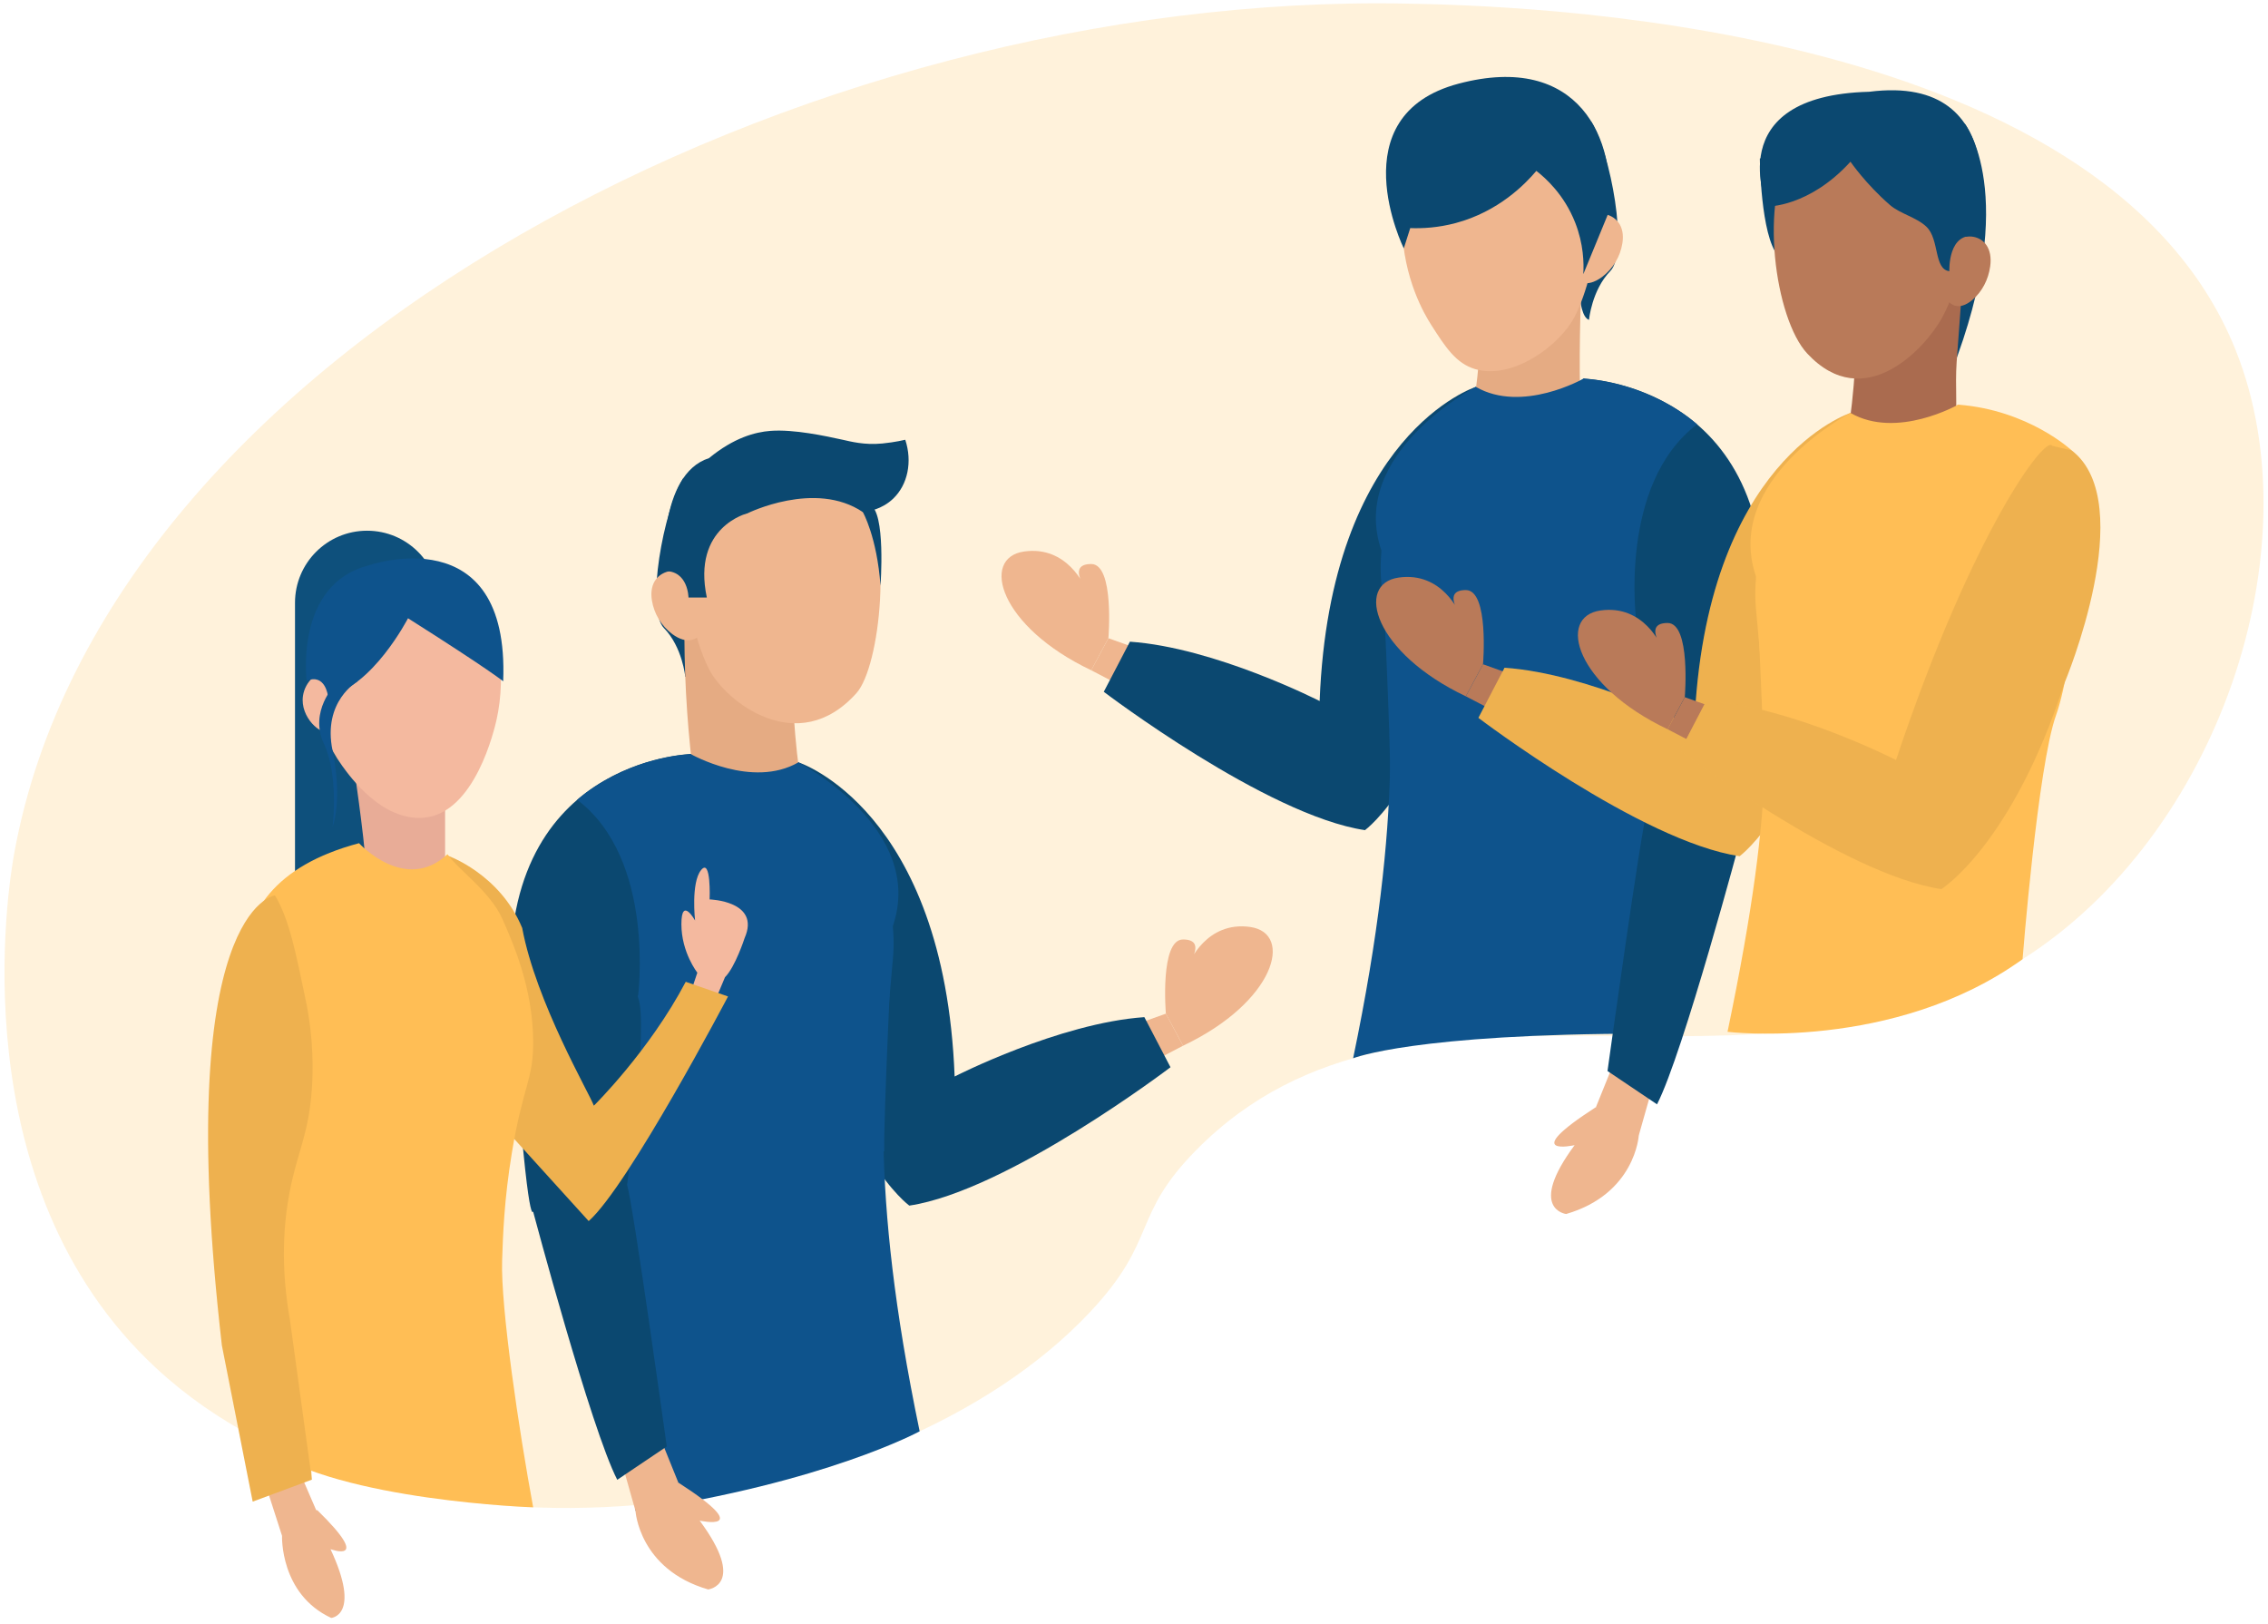 <svg width="236" height="169" viewBox="0 0 236 169" fill="none" xmlns="http://www.w3.org/2000/svg">
<path opacity="0.21" d="M16.267 142.37C41.396 165.636 92.341 158.968 113.424 136.521C120.563 128.92 117.651 126.564 124.514 119.625C146.955 96.931 182.831 117.335 210.461 99.804C230.76 86.924 240.924 57.174 232.64 36.442C218.8 1.8 156.746 0.579 146.347 0.375C83.987 -0.853 11.027 36.311 1.485 88.756C0.889 92.027 -4.313 123.316 16.267 142.37Z" fill="#FFBE55"/>
<path d="M117.903 106.692L121.317 105.471L123.105 108.806L119.366 110.757L117.903 106.692Z" fill="#EFB68F"/>
<path d="M83.082 79.32C83.082 79.32 98.269 84.193 99.335 112.008C99.335 112.008 110.215 106.445 119.079 105.833L121.797 111.046C121.797 111.046 104.873 123.909 94.617 125.443C94.617 125.443 87.152 119.936 85.127 103.296" fill="#0B4870"/>
<path d="M121.317 105.471C121.317 105.471 120.667 97.751 123.105 97.751C125.544 97.751 123.755 100.19 123.755 100.19C123.755 100.19 125.544 95.801 130.095 96.451C134.647 97.101 132.697 104.254 123.105 108.806L121.317 105.471Z" fill="#EFB68F"/>
<path d="M71.874 78.458C71.874 78.458 75.814 81.83 83.082 79.32C83.082 79.32 93.916 88.203 92.924 99.631C91.931 111.06 90.331 123.167 95.696 148.926C95.696 148.926 85.919 154.26 66.127 157.204C66.127 157.204 63.588 116.039 61.686 110.756C59.784 105.474 56.66 84.725 71.874 78.458Z" fill="#0E538C"/>
<path d="M64.91 152.904L66.127 157.204L70.585 154.26L68.941 150.191L64.91 152.904Z" fill="#EFB68F"/>
<path d="M71.308 70.432C71.308 70.432 71.016 67.328 69.09 65.356C67.164 63.384 69.044 53.075 71.083 49.781C71.083 49.781 73.908 69.549 71.308 70.432Z" fill="#0B4870"/>
<path d="M81.32 63.574C80.681 62.211 79.214 59.422 76.274 58.464C74.419 57.859 72.592 58.236 71.395 59.24C71.148 63.748 71.132 68.71 71.502 74.048C71.675 76.539 71.919 78.927 72.216 81.205C74.134 81.719 76.442 82.174 79.073 82.369C80.674 82.488 82.157 82.493 83.495 82.432C83.275 81.107 82.966 79.032 82.75 76.473C82.151 69.374 82.983 67.122 81.32 63.574Z" fill="#E5AB83"/>
<path d="M73.133 50.053C76.833 44.269 85.647 44.251 89.522 50.456C93.076 56.129 91.565 69.378 89.13 72.106C82.998 78.981 75.458 72.947 73.783 69.629C71.326 64.777 70.024 54.925 73.133 50.053Z" fill="#EFB68F"/>
<path d="M67.834 62.467C68.059 63.864 68.816 65.12 69.948 65.97C73.163 68.342 74.574 63.672 73.36 61.279C71.915 58.426 67.238 58.716 67.834 62.467Z" fill="#EFB68F"/>
<path d="M77.785 53.407C77.785 53.407 71.99 54.799 73.55 62.174H71.642C71.642 62.174 71.618 59.335 69.115 59.421C69.115 59.421 68.462 49.37 73.775 47.669L77.785 53.407Z" fill="#0B4870"/>
<path d="M77.785 53.407C77.785 53.407 84.82 49.925 89.785 53.282C90.385 53.221 91.776 52.99 92.93 51.894C94.465 50.434 94.95 48.039 94.199 45.757C94.199 45.757 93.15 46.016 91.812 46.145C89.923 46.328 88.506 45.935 87.688 45.757C85.916 45.37 82.611 44.65 80.185 44.832C78.587 44.952 76.366 45.538 73.775 47.669C72.957 48.876 72.873 50.425 73.564 51.646C74.372 53.072 76.1 53.81 77.785 53.407Z" fill="#0B4870"/>
<path d="M89.785 53.282C89.785 53.282 91.251 55.848 91.621 60.933C91.621 60.933 92.201 53.151 90.496 52.523C88.792 51.894 89.785 53.282 89.785 53.282Z" fill="#0B4870"/>
<path d="M71.874 78.458C71.874 78.458 51.551 78.984 53.205 103.742C54.86 128.5 55.471 126.054 55.471 126.054C55.471 126.054 61.505 148.695 64.23 153.971L69.382 150.504C69.382 150.504 65.863 125.137 65.252 123.303C65.252 123.303 67.519 106.493 66.385 103.742C66.385 103.742 72.33 83.67 71.874 78.458Z" fill="#0B4870"/>
<path d="M66.127 157.204C66.127 157.204 66.484 163.286 73.685 165.381C73.685 165.381 77.754 164.905 72.805 158.218C72.805 158.218 78.8 159.56 70.585 154.26C70.585 154.26 66.799 154.475 66.127 157.204Z" fill="#EFB68F"/>
<path d="M71.874 78.458C71.874 78.458 78.259 82.102 83.082 79.32C83.082 79.32 96.399 86.21 92.898 96.385C92.898 96.385 91.897 116.818 92.017 119.812L66.385 103.742C66.385 103.742 68.286 89.444 60.062 83.221C60.062 83.221 64.539 79.02 71.874 78.458Z" fill="#0E538C"/>
<path d="M118.75 67.627L115.336 66.405L113.548 69.74L117.287 71.691L118.75 67.627Z" fill="#EFB68F"/>
<path d="M153.572 40.255C153.572 40.255 138.384 45.127 137.318 72.942C137.318 72.942 126.438 67.379 117.575 66.767L114.856 71.98C114.856 71.98 131.78 84.843 142.036 86.377C142.036 86.377 149.502 80.87 151.526 64.23" fill="#0B4870"/>
<path d="M115.336 66.405C115.336 66.405 115.987 58.686 113.548 58.686C111.11 58.686 112.898 61.124 112.898 61.124C112.898 61.124 111.11 56.735 106.558 57.385C102.006 58.035 103.957 65.188 113.548 69.74L115.336 66.405Z" fill="#EFB68F"/>
<path d="M164.779 39.393C164.779 39.393 160.84 42.764 153.572 40.255C153.572 40.255 142.737 49.137 143.73 60.566C144.722 71.994 146.168 84.352 140.802 110.111C140.802 110.111 147.113 107.551 171.272 107.551C171.272 107.551 173.066 76.974 174.968 71.691C176.869 66.408 179.993 45.659 164.779 39.393Z" fill="#0E538C"/>
<path d="M171.743 113.838L170.526 118.138L166.068 115.194L167.712 111.125L171.743 113.838Z" fill="#EFB68F"/>
<path d="M165.345 33.281C165.345 33.281 165.637 30.177 167.563 28.205C169.489 26.233 167.609 15.924 165.57 12.63C165.57 12.63 162.745 32.398 165.345 33.281Z" fill="#0B4870"/>
<path d="M155.333 24.508C155.972 23.145 157.439 20.356 160.379 19.398C162.234 18.793 164.062 19.17 165.259 20.174C164.796 24.801 164.487 29.738 164.404 34.956C164.366 37.417 164.379 39.813 164.437 42.139C162.519 42.653 160.212 43.108 157.58 43.303C155.979 43.422 154.497 43.427 153.158 43.366C153.379 42.041 153.687 39.966 153.903 37.408C154.503 30.308 153.67 28.056 155.333 24.508Z" fill="#E5AB83"/>
<path d="M164.526 13.328C161.261 8.21 151.811 9.632 148.137 13.732C145.709 16.44 145.802 20.173 145.887 23.545C146.024 29.013 148.241 32.735 148.953 33.846C150.385 36.083 151.493 37.814 153.506 38.408C157.4 39.557 162.345 35.929 163.876 32.905C166.333 28.052 167.634 18.2 164.526 13.328Z" fill="#EFB68F"/>
<path d="M168.82 25.317C168.595 26.714 167.837 27.969 166.706 28.819C163.49 31.192 162.079 26.522 163.294 24.128C164.738 21.275 169.416 21.566 168.82 25.317Z" fill="#EFB68F"/>
<path d="M164.779 39.393C164.779 39.393 185.102 39.918 183.448 64.676C181.793 89.434 181.182 86.989 181.182 86.989C181.182 86.989 175.148 109.629 172.423 114.905L167.272 111.438C167.272 111.438 170.79 86.072 171.401 84.238C171.401 84.238 169.135 67.427 170.268 64.676C170.268 64.676 164.323 44.604 164.779 39.393Z" fill="#0B4870"/>
<path d="M170.526 118.138C170.526 118.138 170.169 124.221 162.968 126.316C162.968 126.316 158.9 125.839 163.848 119.153C163.848 119.153 157.853 120.494 166.068 115.194C166.068 115.194 169.855 115.409 170.526 118.138Z" fill="#EFB68F"/>
<path d="M164.779 39.393C164.779 39.393 158.394 43.036 153.572 40.255C153.572 40.255 140.255 47.144 143.755 57.319C143.755 57.319 144.756 77.753 144.637 80.747L170.268 64.676C170.268 64.676 168.368 50.378 176.592 44.155C176.592 44.155 172.115 39.954 164.779 39.393Z" fill="#0E538C"/>
<path d="M167.348 22.215L164.754 28.526C164.821 27.387 164.786 25.407 163.914 23.177C162.766 20.242 160.811 18.514 159.867 17.781C158.7 19.159 155.939 22.012 151.478 23.207C149.659 23.694 148.024 23.781 146.745 23.733L146.072 25.844C146.072 25.844 139.265 12.018 151.773 8.706C164.282 5.395 168.336 14.511 167.348 22.215Z" fill="#0B4870"/>
<path d="M183.124 16.493C183.124 16.493 183.191 24.518 185.021 26.611C185.021 26.611 186.084 20.899 185.348 18.484C184.612 16.07 183.124 16.493 183.124 16.493Z" fill="#0B4870"/>
<path d="M204.42 12.823C204.42 12.823 210.265 20.193 203.089 38.625C203.372 37.883 203.89 28.217 203.89 28.217L204.42 12.823Z" fill="#0B4870"/>
<path d="M157.732 70.337L154.318 69.115L152.53 72.45L156.269 74.401L157.732 70.337Z" fill="#B97A59"/>
<path d="M192.554 42.965C192.554 42.965 177.366 47.838 176.3 75.652C176.3 75.652 165.421 70.089 156.557 69.478L153.838 74.691C153.838 74.691 170.762 87.553 181.018 89.088C181.018 89.088 188.484 83.58 190.508 66.94" fill="#FFBE55"/>
<path opacity="0.07" d="M192.554 42.965C192.554 42.965 177.366 47.838 176.3 75.652C176.3 75.652 165.421 70.089 156.557 69.478L153.838 74.691C153.838 74.691 170.762 87.553 181.018 89.088C181.018 89.088 188.484 83.58 190.508 66.94" fill="black"/>
<path d="M154.318 69.115C154.318 69.115 154.969 61.396 152.53 61.396C150.092 61.396 151.88 63.835 151.88 63.835C151.88 63.835 150.092 59.445 145.54 60.096C140.988 60.746 142.939 67.899 152.53 72.451L154.318 69.115Z" fill="#B97A59"/>
<path d="M203.761 42.103C203.761 42.103 199.822 45.475 192.554 42.965C192.554 42.965 181.719 51.848 182.712 63.276C183.705 74.704 185.126 81.601 179.76 107.36C179.76 107.36 197.054 109.449 210.461 99.804C210.461 99.804 212.048 79.684 213.95 74.401C215.851 69.118 218.976 48.37 203.761 42.103Z" fill="#FFBE55"/>
<path d="M194.315 27.219C194.954 25.855 196.421 23.066 199.361 22.108C201.217 21.504 203.044 21.881 204.241 22.885C204.487 27.393 203.97 32.355 203.6 37.693C203.427 40.183 203.716 42.571 203.42 44.849C201.502 45.364 199.194 45.819 196.562 46.014C194.961 46.133 193.479 46.138 192.14 46.077C192.361 44.751 192.669 42.676 192.885 40.118C193.485 33.019 192.652 30.766 194.315 27.219Z" fill="#AA6B4F"/>
<path d="M202.947 14.87C199.324 9.532 190.529 9.622 186.587 15.444C182.972 20.767 184.692 33.173 188.051 36.78C194.005 43.173 200.349 36.207 202.061 33.099C204.571 28.553 205.989 19.367 202.947 14.87Z" fill="#B97A59"/>
<path d="M207.093 27.713C206.901 29.109 206.237 30.362 205.243 31.207C202.417 33.567 201.155 28.892 202.216 26.503C203.479 23.657 207.604 23.965 207.093 27.713Z" fill="#B97A59"/>
<path d="M203.761 42.103C203.761 42.103 197.376 45.746 192.554 42.965C192.554 42.965 179.237 49.854 182.737 60.03C182.737 60.03 183.738 80.463 183.619 83.457L209.25 67.386C209.25 67.386 207.35 53.088 215.574 46.865C215.574 46.865 211.097 42.664 203.761 42.103Z" fill="#FFBE55"/>
<path d="M178.727 73.763L175.313 72.541L173.525 75.876L177.264 77.827L178.727 73.763Z" fill="#B97A59"/>
<path d="M213.548 46.39C212.897 45.166 205.288 55.185 197.294 79.077C197.294 79.077 186.415 73.514 177.551 72.903L174.832 78.116C174.832 78.116 191.756 90.979 202.012 92.513C202.012 92.513 209.363 87.928 214.824 71.066C214.824 71.066 222.704 52.343 215.574 46.865L213.548 46.39Z" fill="#FFBE55"/>
<path opacity="0.07" d="M213.548 46.39C212.897 45.166 205.288 55.185 197.294 79.077C197.294 79.077 186.415 73.514 177.551 72.903L174.832 78.116C174.832 78.116 191.756 90.979 202.012 92.513C202.012 92.513 209.363 87.928 214.824 71.066C214.824 71.066 222.704 52.343 215.574 46.865L213.548 46.39Z" fill="black"/>
<path d="M175.313 72.541C175.313 72.541 175.963 64.822 173.525 64.822C171.086 64.822 172.874 67.26 172.874 67.26C172.874 67.26 171.086 62.871 166.534 63.521C161.983 64.171 163.933 71.324 173.525 75.876L175.313 72.541Z" fill="#B97A59"/>
<path d="M192.554 16.825C192.554 16.825 194.145 19.151 196.671 21.338C197.721 22.247 199.454 22.617 200.472 23.606C201.823 24.918 201.216 28.018 202.843 28.217C202.843 28.217 202.654 23.975 205.733 24.61C205.733 24.61 209.874 7.586 194.504 9.548C178.807 9.957 183.919 21.485 183.919 21.485C183.919 21.485 188.232 21.567 192.554 16.825Z" fill="#0B4870"/>
<path d="M71.852 103.32L72.563 101.204C72.563 101.204 70.904 99.106 70.904 96.158C70.904 93.211 72.327 95.781 72.327 95.781C72.327 95.781 71.883 91.859 72.95 90.532C74.017 89.205 73.84 93.584 73.84 93.584C73.84 93.584 79.176 93.74 77.486 97.594C77.486 97.594 76.508 100.618 75.441 101.676L74.361 104.246L71.852 103.32Z" fill="#F4B99F"/>
<path d="M43.462 103.421H32.93C31.697 103.421 30.697 102.422 30.697 101.189V62.718C30.697 58.577 34.054 55.22 38.196 55.22C42.337 55.22 45.694 58.577 45.694 62.718V101.189C45.694 102.422 44.695 103.421 43.462 103.421Z" fill="#0E507C"/>
<path d="M46.561 89.018C46.561 89.018 52.003 90.899 54.338 96.557C55.771 104.28 61.356 113.805 61.794 115.048C61.794 115.048 67.557 109.375 71.355 102.157L75.755 103.681C75.755 103.681 65.398 123.382 61.258 127.052L50.443 115.124L46.561 89.018Z" fill="#FFBE55"/>
<path opacity="0.07" d="M46.561 89.018C46.561 89.018 52.003 90.899 54.338 96.557C55.771 104.28 61.356 113.805 61.794 115.048C61.794 115.048 67.557 109.375 71.355 102.157L75.755 103.681C75.755 103.681 65.398 123.382 61.258 127.052L50.443 115.124L46.561 89.018Z" fill="black"/>
<path d="M36.766 79.356C36.766 79.356 37.913 87.117 38.05 89.91C38.05 89.91 41.632 92.57 46.315 89.91V82.462L36.766 79.356Z" fill="#E8AC97"/>
<path d="M32.61 69.837C32.61 69.837 33.192 64.289 37.444 61.142C38.3 60.509 41.063 58.419 44.607 59.028C45.067 59.107 46.739 59.438 48.312 60.704C52.158 63.799 52.702 70.307 51.668 74.892C51.465 75.79 49.435 84.703 44.035 85.087C39.743 85.392 36.485 80.895 35.613 79.692C32.728 75.711 32.592 71.356 32.61 69.837Z" fill="#F4B99F"/>
<path d="M33.947 70.127C33.16 69.706 31.751 70.847 31.525 72.411C31.201 74.643 33.452 76.587 34.268 76.082C35.238 75.481 35.183 70.788 33.947 70.127Z" fill="#F4B99F"/>
<path d="M42.456 64.329C42.456 64.329 38.758 71.502 34.126 72.409C34.126 72.409 33.84 70.033 31.914 70.838C31.914 70.838 30.612 60.797 38.376 58.824C38.376 58.824 53.05 53.684 52.359 70.886C52.359 70.886 50.944 69.706 42.456 64.329Z" fill="#0E538C"/>
<path d="M37.225 70.886C37.225 70.886 33.531 72.928 34.605 78.096C35.678 83.265 34.605 86.067 34.605 86.067C34.605 86.067 35.283 80.743 33.704 77.379C32.125 74.016 34.889 71.213 34.889 71.213L37.225 70.886Z" fill="#0E538C"/>
<path d="M37.359 87.733C37.359 87.733 42.156 93 46.561 88.884C47.636 90.462 51.021 92.753 52.298 95.66C53.448 98.278 55.394 102.706 55.478 108.166C55.542 112.366 54.437 112.829 53.266 119.929C52.455 124.844 52.334 128.567 52.249 131.162C52.091 136.038 54.005 148.854 55.48 156.836C55.48 156.836 35.562 156.17 27.611 150.693C27.611 150.693 29.393 125.726 27.611 116.527C25.828 107.328 19.558 92.48 37.359 87.733Z" fill="#FFBE55"/>
<path d="M27.411 153.786L29.348 159.801L32.953 157.25L30.706 152.053L27.411 153.786Z" fill="#EFB68F"/>
<path d="M29.348 159.801C29.348 159.801 29.109 165.856 34.464 168.345C34.464 168.345 37.63 168.105 34.393 161.189C34.393 161.189 38.885 162.861 33.022 157.135C33.022 157.135 30.095 157.132 29.348 159.801Z" fill="#EFB68F"/>
<path d="M28.611 93.164C28.611 93.164 17.859 94.527 23.088 139.988L26.294 156.242L32.452 153.956L30.817 131.353C30.817 131.353 28.461 117.843 32.452 113.296C32.452 113.296 33.434 95.103 28.611 93.164Z" fill="#FFBE55"/>
<path opacity="0.07" d="M28.611 93.164C28.611 93.164 17.859 94.527 23.088 139.988L26.294 156.242L32.453 153.956C31.694 148.427 30.935 142.898 30.177 137.37C29.149 131.619 29.546 127.138 30.139 124.03C30.945 119.805 32.119 118.098 32.453 113.296C32.569 111.632 32.682 108.186 31.791 103.957C30.809 99.293 30.121 95.652 28.611 93.164Z" fill="black"/>
</svg>
